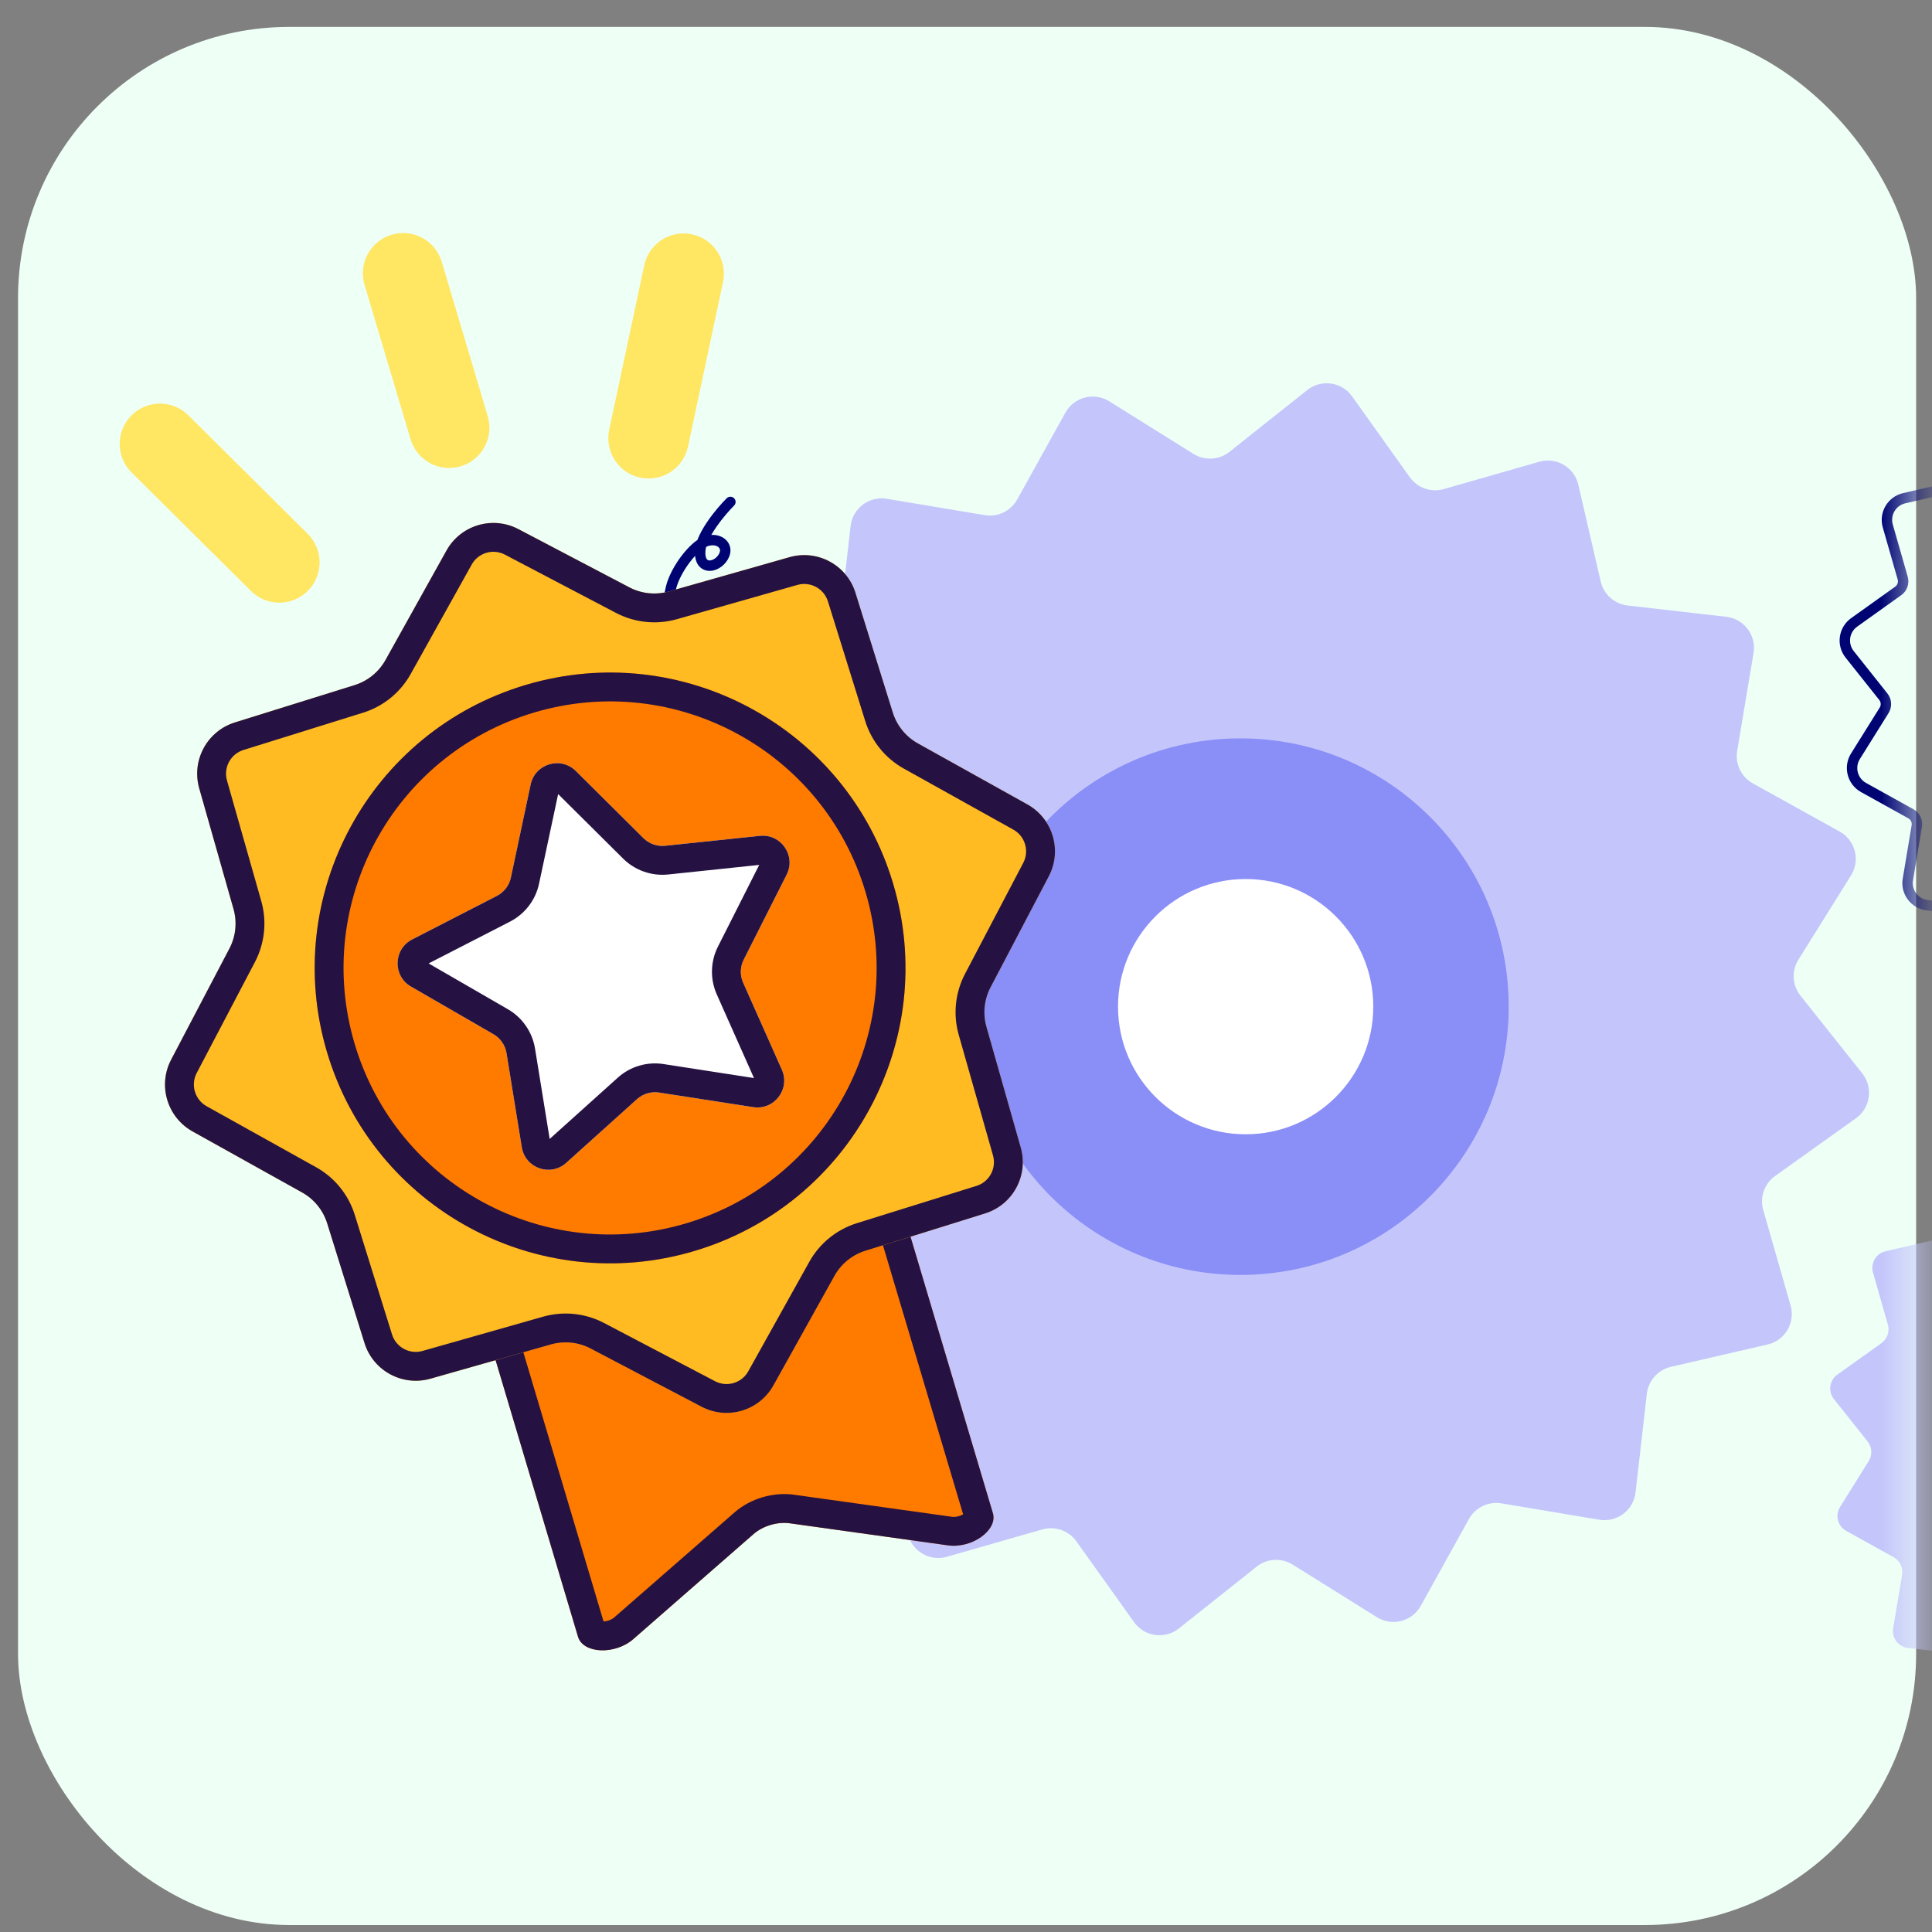<svg width="57" height="57" viewBox="0 0 57 57" fill="none" xmlns="http://www.w3.org/2000/svg">
<rect x="0" y="0" width="57" height="57" fill="#808080" stroke="none"/>
<rect x="0.532" y="0.794" width="56" height="56" rx="8" fill="#EEFFF6"/>
<mask id="mask0_559_13167" style="mask-type:alpha" maskUnits="userSpaceOnUse" x="0" y="0" width="57" height="57">
<rect x="0.532" y="0.794" width="56" height="56" rx="8" fill="#EEFFF6"/>
</mask>
<g mask="url(#mask0_559_13167)">
<path d="M50.93 18.197C51.455 18.257 51.822 18.744 51.735 19.265L51.252 22.154C51.188 22.539 51.373 22.923 51.714 23.112L54.276 24.533C54.738 24.79 54.891 25.38 54.611 25.828L53.059 28.313C52.853 28.644 52.877 29.07 53.12 29.375L54.943 31.668C55.271 32.082 55.186 32.686 54.756 32.993L52.372 34.695C52.054 34.921 51.914 35.324 52.021 35.699L52.828 38.515C52.973 39.023 52.664 39.549 52.149 39.667L49.295 40.327C48.915 40.415 48.631 40.733 48.587 41.121L48.254 44.032C48.194 44.556 47.707 44.923 47.186 44.837L44.297 44.354C43.911 44.29 43.528 44.475 43.338 44.816L41.917 47.378C41.661 47.84 41.07 47.992 40.623 47.713L38.138 46.161C37.807 45.954 37.381 45.978 37.075 46.221L34.782 48.044C34.369 48.373 33.765 48.288 33.458 47.858L31.756 45.474C31.529 45.156 31.127 45.016 30.752 45.123L27.936 45.93C27.428 46.075 26.902 45.765 26.783 45.251L26.123 42.397C26.035 42.016 25.717 41.733 25.329 41.688L22.419 41.356C21.895 41.296 21.527 40.808 21.614 40.288L22.097 37.398C22.161 37.013 21.976 36.629 21.634 36.44L19.073 35.019C18.611 34.763 18.458 34.172 18.738 33.724L20.29 31.239C20.496 30.908 20.472 30.483 20.229 30.177L18.406 27.884C18.078 27.471 18.163 26.866 18.593 26.56L20.977 24.858C21.295 24.631 21.435 24.229 21.328 23.853L20.521 21.037C20.376 20.53 20.685 20.004 21.2 19.885L24.054 19.225C24.434 19.137 24.718 18.819 24.762 18.431L25.095 15.521C25.155 14.996 25.642 14.629 26.163 14.716L29.052 15.198C29.438 15.263 29.821 15.078 30.011 14.736L31.432 12.175C31.688 11.713 32.279 11.56 32.727 11.84L35.211 13.391C35.542 13.598 35.968 13.574 36.273 13.331L38.567 11.508C38.98 11.18 39.584 11.264 39.891 11.694L41.593 14.079C41.82 14.396 42.222 14.537 42.597 14.429L45.413 13.623C45.921 13.477 46.447 13.787 46.566 14.302L47.226 17.156C47.314 17.536 47.632 17.82 48.02 17.864L50.93 18.197Z" fill="#C4C6FB"/>
<path d="M44.511 29.699C44.511 34.071 40.968 37.614 36.596 37.614C32.225 37.614 28.681 34.071 28.681 29.699C28.681 25.328 32.225 21.784 36.596 21.784C40.968 21.784 44.511 25.328 44.511 29.699Z" fill="#8A8EF7"/>
<path d="M40.516 29.699C40.516 31.779 38.83 33.465 36.751 33.465C34.671 33.465 32.985 31.779 32.985 29.699C32.985 27.62 34.671 25.934 36.751 25.934C38.83 25.934 40.516 27.62 40.516 29.699Z" fill="white"/>
<path d="M71.837 35.996C72.123 36.028 72.323 36.294 72.276 36.578L72.013 38.153C71.978 38.363 72.079 38.572 72.265 38.676L73.661 39.45C73.913 39.59 73.996 39.912 73.844 40.156L72.998 41.511C72.885 41.691 72.898 41.923 73.031 42.09L74.025 43.34C74.204 43.565 74.157 43.895 73.923 44.062L72.623 44.99C72.45 45.114 72.373 45.333 72.432 45.538L72.872 47.073C72.951 47.349 72.782 47.636 72.502 47.701L70.946 48.061C70.738 48.109 70.584 48.282 70.559 48.493L70.378 50.08C70.346 50.366 70.08 50.566 69.796 50.519L68.221 50.256C68.011 50.221 67.802 50.322 67.698 50.508L66.924 51.904C66.784 52.156 66.462 52.239 66.218 52.087L64.863 51.241C64.683 51.128 64.451 51.142 64.284 51.274L63.034 52.268C62.809 52.447 62.479 52.401 62.312 52.166L61.384 50.866C61.26 50.693 61.041 50.617 60.836 50.675L59.301 51.115C59.024 51.194 58.738 51.025 58.673 50.745L58.313 49.189C58.265 48.981 58.092 48.827 57.88 48.803L56.294 48.621C56.008 48.589 55.808 48.323 55.855 48.039L56.118 46.464C56.153 46.254 56.052 46.045 55.866 45.941L54.469 45.167C54.218 45.027 54.135 44.705 54.287 44.461L55.133 43.106C55.246 42.926 55.232 42.694 55.1 42.527L54.106 41.277C53.927 41.052 53.973 40.722 54.208 40.555L55.508 39.627C55.681 39.504 55.757 39.284 55.699 39.08L55.259 37.544C55.18 37.268 55.349 36.981 55.629 36.916L57.185 36.556C57.392 36.508 57.547 36.335 57.571 36.124L57.753 34.537C57.785 34.251 58.051 34.051 58.335 34.098L59.91 34.361C60.12 34.396 60.329 34.295 60.432 34.109L61.207 32.713C61.347 32.461 61.669 32.378 61.913 32.53L63.268 33.376C63.448 33.489 63.68 33.476 63.847 33.343L65.097 32.349C65.322 32.17 65.652 32.217 65.819 32.451L66.747 33.751C66.87 33.924 67.09 34.001 67.294 33.942L68.83 33.502C69.106 33.423 69.393 33.592 69.458 33.872L69.818 35.428C69.865 35.636 70.039 35.79 70.25 35.815L71.837 35.996Z" fill="#C4C6FB"/>
<path fill-rule="evenodd" clip-rule="evenodd" d="M73.164 14.561L72.901 16.136C72.887 16.218 72.926 16.299 72.999 16.339L74.395 17.114C74.801 17.339 74.935 17.858 74.689 18.252L73.843 19.606C73.8 19.676 73.805 19.766 73.856 19.831L74.85 21.081C75.139 21.444 75.064 21.975 74.686 22.245L73.387 23.172C73.319 23.221 73.29 23.306 73.312 23.385L73.752 24.921C73.88 25.366 73.608 25.828 73.156 25.933L71.6 26.293C71.519 26.311 71.459 26.379 71.45 26.461L71.268 28.047C71.216 28.508 70.787 28.831 70.33 28.755L68.755 28.491C68.673 28.478 68.592 28.517 68.552 28.589L67.777 29.986C67.552 30.392 67.033 30.526 66.64 30.28L65.285 29.434C65.215 29.39 65.125 29.396 65.06 29.447L63.81 30.441C63.447 30.73 62.916 30.655 62.646 30.277L61.719 28.977C61.671 28.91 61.585 28.88 61.506 28.903L59.971 29.343C59.525 29.471 59.063 29.198 58.958 28.747L58.599 27.191C58.58 27.11 58.513 27.05 58.43 27.041L56.844 26.859C56.383 26.807 56.06 26.378 56.137 25.921L56.4 24.346C56.413 24.264 56.374 24.183 56.302 24.143L54.905 23.368C54.5 23.143 54.365 22.624 54.611 22.23L55.457 20.876C55.501 20.806 55.496 20.716 55.444 20.651L54.45 19.401C54.162 19.038 54.236 18.507 54.614 18.237L55.914 17.309C55.981 17.261 56.011 17.176 55.988 17.097L55.548 15.561C55.421 15.116 55.693 14.654 56.145 14.549L57.701 14.189C57.781 14.171 57.841 14.103 57.851 14.021L58.032 12.434C58.085 11.974 58.513 11.651 58.97 11.727L60.545 11.991C60.627 12.004 60.708 11.965 60.748 11.893L61.523 10.496C61.748 10.09 62.267 9.956 62.661 10.202L64.015 11.048C64.085 11.092 64.175 11.086 64.24 11.035L65.49 10.041C65.853 9.753 66.384 9.827 66.654 10.205L67.582 11.505C67.63 11.572 67.715 11.602 67.794 11.579L69.33 11.139C69.776 11.011 70.238 11.284 70.342 11.736L70.702 13.291C70.721 13.372 70.788 13.432 70.87 13.441L72.457 13.623C72.918 13.675 73.24 14.104 73.164 14.561ZM72.861 14.511C72.908 14.227 72.708 13.961 72.422 13.928L70.835 13.747C70.624 13.723 70.45 13.568 70.402 13.361L70.043 11.805C69.978 11.524 69.691 11.355 69.414 11.435L67.879 11.874C67.674 11.933 67.455 11.856 67.332 11.683L66.404 10.383C66.237 10.149 65.907 10.103 65.682 10.282L64.431 11.276C64.265 11.408 64.033 11.421 63.852 11.309L62.498 10.463C62.254 10.31 61.932 10.393 61.792 10.645L61.017 12.042C60.914 12.228 60.705 12.329 60.495 12.294L58.92 12.031C58.636 11.983 58.37 12.183 58.337 12.469L58.156 14.056C58.132 14.268 57.977 14.441 57.77 14.489L56.214 14.849C55.933 14.913 55.764 15.2 55.844 15.477L56.283 17.012C56.342 17.217 56.266 17.436 56.092 17.56L54.792 18.488C54.558 18.655 54.512 18.984 54.691 19.209L55.685 20.46C55.817 20.626 55.83 20.858 55.718 21.039L54.872 22.393C54.719 22.637 54.803 22.96 55.054 23.099L56.451 23.874C56.637 23.977 56.738 24.186 56.703 24.396L56.44 25.971C56.392 26.255 56.593 26.521 56.879 26.554L58.465 26.735C58.677 26.759 58.85 26.914 58.898 27.121L59.258 28.677C59.322 28.958 59.609 29.127 59.886 29.047L61.421 28.608C61.626 28.549 61.845 28.626 61.969 28.799L62.897 30.099C63.064 30.333 63.393 30.379 63.619 30.2L64.869 29.206C65.035 29.074 65.267 29.061 65.448 29.174L66.802 30.019C67.047 30.172 67.369 30.089 67.508 29.837L68.283 28.44C68.386 28.254 68.596 28.153 68.805 28.188L70.381 28.451C70.665 28.499 70.93 28.299 70.963 28.013L71.144 26.426C71.168 26.215 71.323 26.041 71.531 25.993L73.086 25.634C73.367 25.569 73.536 25.282 73.457 25.005L73.017 23.47C72.958 23.265 73.035 23.046 73.208 22.922L74.508 21.995C74.742 21.827 74.788 21.498 74.609 21.273L73.616 20.022C73.483 19.856 73.47 19.624 73.583 19.443L74.428 18.089C74.581 17.845 74.498 17.522 74.246 17.383L72.85 16.608C72.663 16.505 72.562 16.296 72.597 16.086L72.861 14.511Z" fill="#000473"/>
<path fill-rule="evenodd" clip-rule="evenodd" d="M21.658 14.7C21.718 14.76 21.718 14.857 21.657 14.917C21.523 15.052 21.316 15.284 21.14 15.539C21.083 15.621 21.031 15.702 20.986 15.782C21.144 15.773 21.293 15.818 21.401 15.913C21.48 15.982 21.535 16.077 21.548 16.189C21.561 16.3 21.53 16.414 21.463 16.522C21.337 16.726 21.104 16.867 20.881 16.839C20.763 16.824 20.654 16.761 20.584 16.647C20.542 16.577 20.517 16.494 20.507 16.401C20.452 16.46 20.397 16.526 20.344 16.597C20.159 16.843 20.009 17.127 19.951 17.355C19.853 17.741 19.867 18.074 19.883 18.179C19.896 18.263 19.839 18.341 19.755 18.355C19.671 18.367 19.592 18.31 19.579 18.226C19.557 18.08 19.545 17.706 19.653 17.279C19.725 16.999 19.898 16.678 20.098 16.412C20.199 16.278 20.31 16.154 20.422 16.053C20.472 16.008 20.524 15.966 20.577 15.93C20.649 15.736 20.765 15.539 20.887 15.364C21.075 15.091 21.294 14.845 21.44 14.7C21.5 14.64 21.598 14.64 21.658 14.7ZM20.834 16.134C20.823 16.175 20.816 16.214 20.813 16.251C20.802 16.379 20.825 16.45 20.846 16.486C20.866 16.517 20.889 16.53 20.919 16.534C20.993 16.543 21.121 16.49 21.203 16.359C21.24 16.299 21.246 16.254 21.242 16.224C21.239 16.195 21.225 16.167 21.198 16.144C21.143 16.095 21.026 16.062 20.878 16.115C20.864 16.12 20.849 16.127 20.834 16.134Z" fill="#000473"/>
<path d="M17.053 48.289C17.203 48.79 18.143 48.831 18.683 48.36L22.231 45.261C22.509 45.018 22.936 44.891 23.303 44.942L27.968 45.593C28.677 45.692 29.442 45.143 29.293 44.642L25.206 30.925C25.104 30.582 24.599 30.43 24.079 30.585L13.723 33.671C13.203 33.826 12.864 34.23 12.966 34.572L17.053 48.289Z" fill="#FF7B00"/>
<path fill-rule="evenodd" clip-rule="evenodd" d="M17.807 47.838L13.844 34.538C13.875 34.52 13.916 34.502 13.966 34.487L24.323 31.401C24.373 31.386 24.416 31.379 24.452 31.377L28.415 44.677C28.376 44.699 28.328 44.72 28.275 44.734C28.202 44.754 28.137 44.757 28.086 44.75L23.42 44.098C22.81 44.013 22.135 44.214 21.671 44.62L18.123 47.718C18.084 47.752 18.027 47.785 17.956 47.809C17.904 47.826 17.853 47.835 17.807 47.838ZM18.683 48.36C18.143 48.831 17.203 48.79 17.053 48.289L12.966 34.572C12.864 34.23 13.203 33.826 13.723 33.671L24.079 30.585C24.599 30.43 25.104 30.582 25.206 30.925L29.293 44.642C29.442 45.143 28.677 45.692 27.968 45.593L23.303 44.942C22.936 44.891 22.509 45.018 22.231 45.261L18.683 48.36Z" fill="#261242"/>
<path d="M13.173 16.242C13.591 15.491 14.532 15.211 15.293 15.61L18.567 17.328C18.927 17.517 19.346 17.56 19.737 17.449L23.294 16.438C24.12 16.203 24.984 16.67 25.239 17.49L26.34 21.021C26.461 21.409 26.726 21.735 27.081 21.933L30.312 23.733C31.062 24.152 31.343 25.092 30.943 25.853L29.225 29.128C29.036 29.488 28.993 29.906 29.104 30.297L30.115 33.854C30.35 34.681 29.884 35.544 29.063 35.8L25.533 36.901C25.145 37.022 24.818 37.287 24.62 37.642L22.82 40.872C22.402 41.623 21.461 41.903 20.7 41.504L17.425 39.786C17.066 39.597 16.647 39.554 16.256 39.665L12.699 40.676C11.873 40.911 11.009 40.444 10.754 39.624L9.653 36.093C9.532 35.705 9.267 35.379 8.912 35.181L5.681 33.381C4.931 32.962 4.65 32.022 5.05 31.261L6.768 27.986C6.957 27.626 7 27.208 6.889 26.817L5.878 23.26C5.643 22.433 6.109 21.57 6.93 21.314L10.46 20.213C10.848 20.092 11.175 19.827 11.373 19.472L13.173 16.242Z" fill="#FFBB21"/>
<path fill-rule="evenodd" clip-rule="evenodd" d="M14.897 16.364C14.545 16.179 14.11 16.309 13.917 16.656L12.116 19.887C11.812 20.432 11.31 20.84 10.714 21.026L7.183 22.127C6.804 22.245 6.588 22.645 6.697 23.027L7.708 26.584C7.879 27.185 7.812 27.828 7.522 28.382L5.804 31.656C5.619 32.008 5.749 32.443 6.096 32.637L9.326 34.437C9.872 34.741 10.28 35.243 10.466 35.84L11.566 39.37C11.685 39.75 12.084 39.966 12.466 39.857L16.023 38.846C16.624 38.675 17.268 38.742 17.821 39.032L21.096 40.75C21.448 40.934 21.883 40.805 22.076 40.458L23.877 37.227C24.181 36.682 24.683 36.274 25.279 36.088L28.81 34.987C29.189 34.869 29.405 34.469 29.296 34.087L28.285 30.53C28.114 29.929 28.181 29.285 28.471 28.732L30.189 25.458C30.374 25.106 30.244 24.671 29.897 24.477L26.667 22.677C26.121 22.373 25.713 21.871 25.527 21.274L24.427 17.744C24.308 17.364 23.909 17.148 23.527 17.257L19.97 18.268C19.369 18.439 18.725 18.372 18.172 18.082L14.897 16.364ZM15.293 15.61C14.532 15.211 13.591 15.491 13.173 16.242L11.373 19.472C11.175 19.827 10.848 20.092 10.46 20.213L6.93 21.314C6.109 21.57 5.643 22.433 5.878 23.26L6.889 26.817C7 27.208 6.957 27.626 6.768 27.986L5.05 31.261C4.65 32.022 4.931 32.962 5.681 33.381L8.912 35.181C9.267 35.379 9.532 35.705 9.653 36.093L10.754 39.624C11.009 40.444 11.873 40.911 12.699 40.676L16.256 39.665C16.647 39.554 17.066 39.597 17.425 39.786L20.7 41.504C21.461 41.903 22.402 41.623 22.82 40.872L24.62 37.642C24.818 37.287 25.145 37.022 25.533 36.901L29.063 35.8C29.884 35.544 30.35 34.681 30.115 33.854L29.104 30.297C28.993 29.906 29.036 29.488 29.225 29.128L30.943 25.853C31.343 25.092 31.062 24.152 30.312 23.733L27.081 21.933C26.726 21.735 26.461 21.409 26.34 21.021L25.239 17.49C24.984 16.67 24.12 16.203 23.294 16.438L19.737 17.449C19.346 17.56 18.927 17.517 18.567 17.328L15.293 15.61Z" fill="#261242"/>
<path d="M26.35 26.069C27.724 30.681 25.099 35.534 20.488 36.908C15.876 38.282 11.023 35.657 9.649 31.046C8.275 26.434 10.899 21.581 15.511 20.207C20.123 18.833 24.976 21.457 26.35 26.069Z" fill="#FF7B00"/>
<path fill-rule="evenodd" clip-rule="evenodd" d="M20.244 36.092C24.406 34.852 26.774 30.474 25.534 26.312C24.294 22.151 19.916 19.783 15.754 21.023C11.593 22.263 9.225 26.641 10.465 30.802C11.705 34.964 16.083 37.332 20.244 36.092ZM20.488 36.908C25.099 35.534 27.724 30.681 26.35 26.069C24.976 21.457 20.123 18.833 15.511 20.207C10.899 21.581 8.275 26.434 9.649 31.046C11.023 35.657 15.876 38.282 20.488 36.908Z" fill="#261242"/>
<path d="M15.656 23.144C15.787 22.531 16.544 22.305 16.989 22.747L18.983 24.727C19.152 24.895 19.387 24.978 19.624 24.953L22.419 24.66C23.043 24.594 23.491 25.245 23.209 25.805L21.942 28.313C21.834 28.525 21.828 28.775 21.925 28.992L23.067 31.559C23.322 32.132 22.842 32.76 22.222 32.664L19.445 32.234C19.21 32.198 18.971 32.269 18.794 32.428L16.705 34.308C16.239 34.728 15.494 34.465 15.394 33.846L14.944 31.072C14.906 30.837 14.765 30.632 14.559 30.513L12.125 29.107C11.582 28.794 11.602 28.003 12.16 27.717L14.659 26.432C14.87 26.324 15.022 26.125 15.072 25.893L15.656 23.144Z" fill="white"/>
<path fill-rule="evenodd" clip-rule="evenodd" d="M16.467 23.428L15.904 26.07C15.802 26.553 15.487 26.964 15.048 27.19L12.646 28.424L14.985 29.776C15.412 30.023 15.706 30.449 15.785 30.936L16.217 33.602L18.225 31.796C18.592 31.465 19.088 31.317 19.576 31.393L22.245 31.806L21.147 29.338C20.946 28.887 20.959 28.37 21.181 27.929L22.399 25.518L19.713 25.8C19.222 25.851 18.734 25.679 18.383 25.331L16.467 23.428ZM16.989 22.747C16.544 22.305 15.787 22.531 15.656 23.144L15.072 25.893C15.022 26.125 14.87 26.324 14.659 26.432L12.16 27.717C11.602 28.003 11.582 28.794 12.125 29.107L14.559 30.513C14.765 30.632 14.906 30.837 14.944 31.072L15.394 33.846C15.494 34.465 16.239 34.728 16.705 34.308L18.794 32.428C18.971 32.269 19.21 32.198 19.445 32.234L22.222 32.664C22.842 32.76 23.322 32.132 23.067 31.559L21.925 28.992C21.828 28.775 21.834 28.525 21.942 28.313L23.209 25.805C23.491 25.245 23.043 24.594 22.419 24.66L19.624 24.953C19.387 24.978 19.152 24.895 18.983 24.727L16.989 22.747Z" fill="#261242"/>
<path fill-rule="evenodd" clip-rule="evenodd" d="M3.876 12.258C4.338 11.793 5.091 11.79 5.556 12.252L9.078 15.749C9.544 16.212 9.546 16.964 9.084 17.43C8.622 17.895 7.869 17.898 7.404 17.436L3.882 13.939C3.416 13.476 3.414 12.724 3.876 12.258Z" fill="#FFE663"/>
<path fill-rule="evenodd" clip-rule="evenodd" d="M20.416 6.914C19.774 6.777 19.143 7.186 19.007 7.828L17.973 12.682C17.837 13.324 18.246 13.955 18.888 14.092C19.53 14.228 20.161 13.819 20.298 13.177L21.331 8.323C21.468 7.681 21.058 7.05 20.416 6.914Z" fill="#FFE663"/>
<path fill-rule="evenodd" clip-rule="evenodd" d="M11.555 6.925C12.184 6.738 12.845 7.096 13.033 7.725L14.39 12.28C14.577 12.909 14.219 13.57 13.591 13.758C12.962 13.945 12.3 13.587 12.113 12.958L10.755 8.403C10.568 7.774 10.926 7.113 11.555 6.925Z" fill="#FFE663"/>
</g>
</svg>
